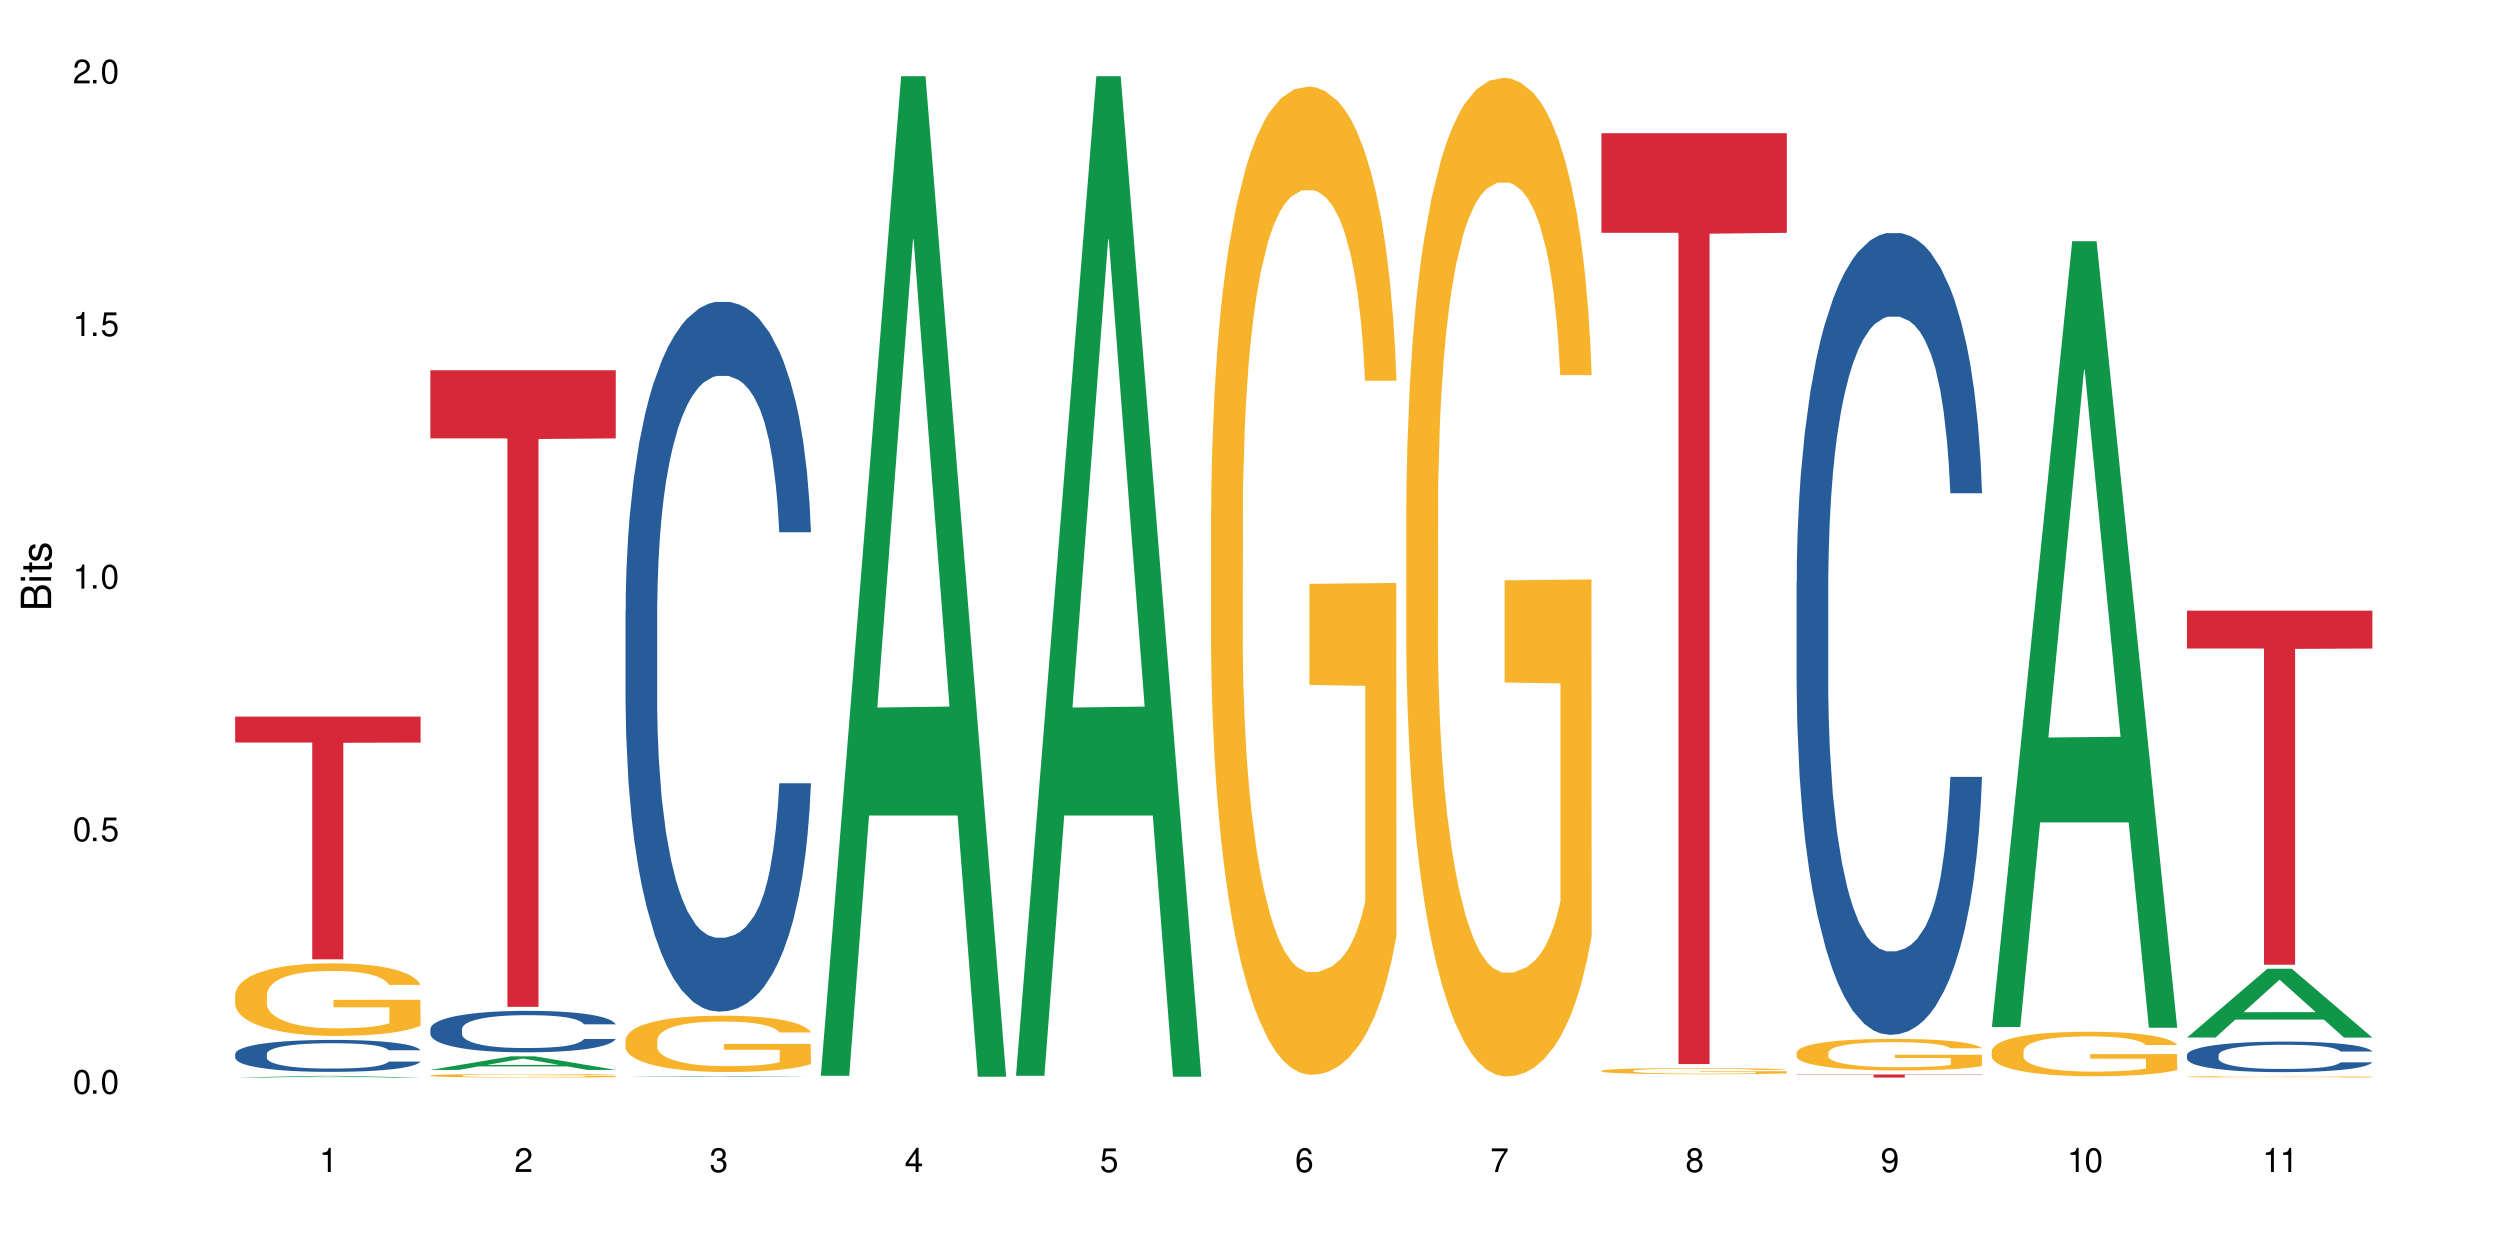 <?xml version="1.0" encoding="UTF-8"?>
<svg xmlns="http://www.w3.org/2000/svg" xmlns:xlink="http://www.w3.org/1999/xlink" width="720" height="360" viewBox="0 0 720 360">
<defs>
<g>
<g id="glyph-0-0">
</g>
<g id="glyph-0-1">
<path d="M 2.641 -6.938 C 2 -6.938 1.422 -6.656 1.078 -6.172 C 0.641 -5.562 0.406 -4.641 0.406 -3.359 C 0.406 -1.016 1.188 0.219 2.641 0.219 C 4.078 0.219 4.859 -1.016 4.859 -3.297 C 4.859 -4.641 4.656 -5.547 4.203 -6.172 C 3.844 -6.656 3.281 -6.938 2.641 -6.938 Z M 2.641 -6.188 C 3.547 -6.188 4 -5.25 4 -3.375 C 4 -1.406 3.562 -0.484 2.625 -0.484 C 1.734 -0.484 1.281 -1.438 1.281 -3.344 C 1.281 -5.25 1.734 -6.188 2.641 -6.188 Z M 2.641 -6.188 "/>
</g>
<g id="glyph-0-2">
<path d="M 1.828 -1 L 0.828 -1 L 0.828 0 L 1.828 0 Z M 1.828 -1 "/>
</g>
<g id="glyph-0-3">
<path d="M 4.562 -6.797 L 1.062 -6.797 L 0.547 -3.094 L 1.328 -3.094 C 1.719 -3.562 2.047 -3.734 2.578 -3.734 C 3.484 -3.734 4.062 -3.109 4.062 -2.094 C 4.062 -1.125 3.484 -0.531 2.578 -0.531 C 1.828 -0.531 1.375 -0.906 1.188 -1.672 L 0.328 -1.672 C 0.453 -1.109 0.547 -0.844 0.75 -0.594 C 1.125 -0.078 1.828 0.219 2.594 0.219 C 3.969 0.219 4.922 -0.781 4.922 -2.219 C 4.922 -3.562 4.031 -4.484 2.719 -4.484 C 2.25 -4.484 1.859 -4.359 1.469 -4.062 L 1.734 -5.969 L 4.562 -5.969 Z M 4.562 -6.797 "/>
</g>
<g id="glyph-0-4">
<path d="M 2.484 -4.938 L 2.484 0 L 3.328 0 L 3.328 -6.938 L 2.766 -6.938 C 2.469 -5.875 2.281 -5.734 0.984 -5.562 L 0.984 -4.938 Z M 2.484 -4.938 "/>
</g>
<g id="glyph-0-5">
<path d="M 4.859 -0.828 L 1.281 -0.828 C 1.359 -1.406 1.672 -1.781 2.5 -2.281 L 3.469 -2.828 C 4.406 -3.344 4.906 -4.062 4.906 -4.906 C 4.906 -5.484 4.672 -6.031 4.266 -6.406 C 3.859 -6.766 3.375 -6.938 2.719 -6.938 C 1.859 -6.938 1.219 -6.625 0.844 -6.031 C 0.609 -5.672 0.5 -5.234 0.484 -4.531 L 1.328 -4.531 C 1.359 -5.016 1.406 -5.281 1.531 -5.516 C 1.75 -5.938 2.188 -6.203 2.703 -6.203 C 3.469 -6.203 4.031 -5.641 4.031 -4.891 C 4.031 -4.344 3.719 -3.859 3.125 -3.516 L 2.234 -3 C 0.812 -2.172 0.406 -1.531 0.328 -0.016 L 4.859 -0.016 Z M 4.859 -0.828 "/>
</g>
<g id="glyph-0-6">
<path d="M 2.125 -3.188 L 2.578 -3.188 C 3.5 -3.188 3.984 -2.766 3.984 -1.922 C 3.984 -1.062 3.469 -0.531 2.594 -0.531 C 1.656 -0.531 1.203 -1 1.156 -2.016 L 0.312 -2.016 C 0.344 -1.453 0.438 -1.094 0.609 -0.781 C 0.953 -0.109 1.625 0.219 2.547 0.219 C 3.953 0.219 4.859 -0.625 4.859 -1.938 C 4.859 -2.828 4.516 -3.297 3.703 -3.594 C 4.344 -3.844 4.656 -4.328 4.656 -5.031 C 4.656 -6.219 3.875 -6.938 2.578 -6.938 C 1.203 -6.938 0.484 -6.172 0.453 -4.703 L 1.297 -4.703 C 1.312 -5.125 1.344 -5.359 1.453 -5.578 C 1.641 -5.969 2.062 -6.203 2.594 -6.203 C 3.344 -6.203 3.797 -5.75 3.797 -5 C 3.797 -4.516 3.609 -4.219 3.25 -4.047 C 3.016 -3.953 2.703 -3.922 2.125 -3.906 Z M 2.125 -3.188 "/>
</g>
<g id="glyph-0-7">
<path d="M 3.141 -1.672 L 3.141 0 L 3.984 0 L 3.984 -1.672 L 4.984 -1.672 L 4.984 -2.438 L 3.984 -2.438 L 3.984 -6.938 L 3.359 -6.938 L 0.266 -2.578 L 0.266 -1.672 Z M 3.141 -2.438 L 1 -2.438 L 3.141 -5.5 Z M 3.141 -2.438 "/>
</g>
<g id="glyph-0-8">
<path d="M 4.781 -5.125 C 4.609 -6.266 3.891 -6.938 2.844 -6.938 C 2.094 -6.938 1.422 -6.578 1.031 -5.953 C 0.594 -5.266 0.406 -4.422 0.406 -3.172 C 0.406 -2 0.578 -1.25 0.984 -0.641 C 1.359 -0.078 1.953 0.219 2.703 0.219 C 3.984 0.219 4.922 -0.75 4.922 -2.094 C 4.922 -3.375 4.062 -4.281 2.844 -4.281 C 2.172 -4.281 1.641 -4.031 1.281 -3.516 C 1.281 -5.234 1.828 -6.188 2.797 -6.188 C 3.391 -6.188 3.797 -5.797 3.938 -5.125 Z M 2.734 -3.531 C 3.547 -3.531 4.062 -2.953 4.062 -2.031 C 4.062 -1.156 3.484 -0.531 2.703 -0.531 C 1.922 -0.531 1.328 -1.188 1.328 -2.078 C 1.328 -2.938 1.906 -3.531 2.734 -3.531 Z M 2.734 -3.531 "/>
</g>
<g id="glyph-0-9">
<path d="M 4.984 -6.797 L 0.438 -6.797 L 0.438 -5.969 L 4.109 -5.969 C 2.5 -3.656 1.828 -2.234 1.328 0 L 2.219 0 C 2.594 -2.172 3.453 -4.047 4.984 -6.094 Z M 4.984 -6.797 "/>
</g>
<g id="glyph-0-10">
<path d="M 3.75 -3.656 C 4.469 -4.094 4.688 -4.438 4.688 -5.078 C 4.688 -6.172 3.844 -6.938 2.641 -6.938 C 1.438 -6.938 0.594 -6.172 0.594 -5.094 C 0.594 -4.438 0.812 -4.094 1.516 -3.656 C 0.734 -3.266 0.359 -2.703 0.359 -1.922 C 0.359 -0.656 1.281 0.219 2.641 0.219 C 3.984 0.219 4.922 -0.656 4.922 -1.922 C 4.922 -2.703 4.531 -3.266 3.75 -3.656 Z M 2.641 -6.188 C 3.359 -6.188 3.812 -5.75 3.812 -5.062 C 3.812 -4.406 3.344 -3.984 2.641 -3.984 C 1.922 -3.984 1.453 -4.406 1.453 -5.078 C 1.453 -5.75 1.922 -6.188 2.641 -6.188 Z M 2.641 -3.266 C 3.484 -3.266 4.062 -2.719 4.062 -1.906 C 4.062 -1.078 3.484 -0.531 2.625 -0.531 C 1.797 -0.531 1.219 -1.094 1.219 -1.906 C 1.219 -2.719 1.781 -3.266 2.641 -3.266 Z M 2.641 -3.266 "/>
</g>
<g id="glyph-0-11">
<path d="M 0.516 -1.578 C 0.672 -0.453 1.406 0.219 2.438 0.219 C 3.188 0.219 3.859 -0.141 4.266 -0.766 C 4.688 -1.453 4.891 -2.297 4.891 -3.547 C 4.891 -4.719 4.703 -5.453 4.312 -6.078 C 3.938 -6.641 3.344 -6.938 2.594 -6.938 C 1.297 -6.938 0.359 -5.969 0.359 -4.625 C 0.359 -3.344 1.234 -2.453 2.453 -2.453 C 3.094 -2.453 3.578 -2.672 4.016 -3.203 C 4 -1.484 3.469 -0.531 2.5 -0.531 C 1.906 -0.531 1.484 -0.906 1.359 -1.578 Z M 2.578 -6.203 C 3.375 -6.203 3.969 -5.531 3.969 -4.641 C 3.969 -3.797 3.391 -3.188 2.547 -3.188 C 1.734 -3.188 1.234 -3.766 1.234 -4.688 C 1.234 -5.562 1.797 -6.203 2.578 -6.203 Z M 2.578 -6.203 "/>
</g>
<g id="glyph-1-0">
</g>
<g id="glyph-1-1">
<path d="M 0 -0.953 L 0 -4.891 C 0 -5.719 -0.234 -6.344 -0.734 -6.797 C -1.188 -7.234 -1.812 -7.469 -2.5 -7.469 C -3.547 -7.469 -4.188 -7 -4.625 -5.875 C -4.984 -6.688 -5.625 -7.094 -6.531 -7.094 C -7.172 -7.094 -7.734 -6.859 -8.141 -6.391 C -8.562 -5.922 -8.75 -5.344 -8.75 -4.5 L -8.75 -0.953 Z M -4.984 -2.062 L -7.766 -2.062 L -7.766 -4.219 C -7.766 -4.844 -7.688 -5.203 -7.453 -5.5 C -7.219 -5.812 -6.859 -5.969 -6.375 -5.969 C -5.891 -5.969 -5.531 -5.812 -5.297 -5.5 C -5.062 -5.203 -4.984 -4.844 -4.984 -4.219 Z M -0.984 -2.062 L -4 -2.062 L -4 -4.781 C -4 -5.766 -3.438 -6.359 -2.484 -6.359 C -1.547 -6.359 -0.984 -5.766 -0.984 -4.781 Z M -0.984 -2.062 "/>
</g>
<g id="glyph-1-2">
<path d="M -6.281 -1.797 L -6.281 -0.797 L 0 -0.797 L 0 -1.797 Z M -8.75 -1.797 L -8.75 -0.797 L -7.484 -0.797 L -7.484 -1.797 Z M -8.75 -1.797 "/>
</g>
<g id="glyph-1-3">
<path d="M -6.281 -3.047 L -6.281 -2.016 L -8.016 -2.016 L -8.016 -1.016 L -6.281 -1.016 L -6.281 -0.172 L -5.469 -0.172 L -5.469 -1.016 L -0.719 -1.016 C -0.078 -1.016 0.281 -1.453 0.281 -2.234 C 0.281 -2.5 0.25 -2.719 0.188 -3.047 L -0.641 -3.047 C -0.609 -2.906 -0.594 -2.766 -0.594 -2.562 C -0.594 -2.141 -0.719 -2.016 -1.156 -2.016 L -5.469 -2.016 L -5.469 -3.047 Z M -6.281 -3.047 "/>
</g>
<g id="glyph-1-4">
<path d="M -4.531 -5.25 C -5.766 -5.25 -6.469 -4.422 -6.469 -2.969 C -6.469 -1.516 -5.719 -0.562 -4.547 -0.562 C -3.562 -0.562 -3.094 -1.062 -2.734 -2.562 L -2.516 -3.484 C -2.344 -4.188 -2.094 -4.469 -1.641 -4.469 C -1.047 -4.469 -0.641 -3.875 -0.641 -3 C -0.641 -2.453 -0.797 -2 -1.062 -1.75 C -1.25 -1.594 -1.422 -1.531 -1.875 -1.469 L -1.875 -0.406 C -0.422 -0.453 0.281 -1.266 0.281 -2.922 C 0.281 -4.5 -0.5 -5.516 -1.719 -5.516 C -2.656 -5.516 -3.172 -4.984 -3.469 -3.734 L -3.703 -2.766 C -3.891 -1.953 -4.156 -1.609 -4.594 -1.609 C -5.188 -1.609 -5.547 -2.125 -5.547 -2.938 C -5.547 -3.75 -5.203 -4.172 -4.531 -4.203 Z M -4.531 -5.25 "/>
</g>
</g>
</defs>
<rect x="-72" y="-36" width="864" height="432" fill="rgb(100%, 100%, 100%)" fill-opacity="1"/>
<path fill-rule="nonzero" fill="rgb(6.275%, 58.824%, 28.235%)" fill-opacity="1" d="M 67.73 310.336 L 67.789 310.336 L 90.895 309.859 L 97.91 309.859 L 121.133 310.34 L 112.973 310.34 L 107.152 310.215 L 81.652 310.215 L 75.945 310.336 L 67.73 310.336 L 84.105 310.16 L 104.816 310.16 L 94.488 309.938 L 94.262 309.938 L 84.047 310.16 L 84.105 310.16 Z M 67.73 310.336 "/>
<path fill-rule="nonzero" fill="rgb(14.51%, 36.078%, 60%)" fill-opacity="1" d="M 67.73 303.504 L 67.797 303.496 L 67.797 303.293 L 67.992 302.973 L 68.449 302.57 L 68.902 302.293 L 70.074 301.797 L 71.703 301.316 L 73.398 300.945 L 74.633 300.727 L 75.742 300.559 L 78.281 300.25 L 79.91 300.09 L 81.668 299.945 L 83.816 299.805 L 85.379 299.719 L 88.895 299.586 L 91.5 299.527 L 93.52 299.5 L 97.883 299.5 L 100.488 299.535 L 102.375 299.578 L 104.461 299.645 L 106.219 299.719 L 109.281 299.906 L 112.016 300.141 L 113.254 300.273 L 115.207 300.535 L 116.703 300.789 L 117.746 301.008 L 118.918 301.316 L 119.961 301.695 L 120.742 302.125 L 121.133 302.484 L 112.016 302.484 L 111.559 302.148 L 111.039 301.891 L 110.062 301.543 L 109.086 301.301 L 107.715 301.055 L 106.48 300.898 L 104.785 300.738 L 103.289 300.637 L 101.727 300.559 L 100.227 300.512 L 97.363 300.461 L 94.039 300.461 L 92.805 300.477 L 90.262 300.543 L 88.895 300.602 L 86.941 300.719 L 85.574 300.828 L 83.945 300.996 L 82.84 301.141 L 81.473 301.359 L 80.496 301.551 L 79.387 301.832 L 78.738 302.039 L 78.152 302.277 L 77.629 302.555 L 77.238 302.848 L 76.977 303.16 L 76.848 303.461 L 76.848 304.766 L 76.977 305.066 L 77.305 305.422 L 78.152 305.934 L 79.387 306.379 L 80.82 306.734 L 82.188 306.984 L 82.969 307.102 L 84.012 307.238 L 85.641 307.406 L 87.984 307.574 L 89.352 307.641 L 91.438 307.707 L 93.586 307.742 L 96.449 307.742 L 98.988 307.707 L 100.684 307.668 L 102.441 307.598 L 104.852 307.457 L 106.348 307.32 L 107.652 307.16 L 108.629 307.004 L 109.281 306.867 L 110.258 306.605 L 111.039 306.32 L 111.625 306.027 L 112.016 305.742 L 121.133 305.742 L 120.742 306.078 L 120.156 306.406 L 119.57 306.648 L 118.656 306.941 L 117.613 307.203 L 116.117 307.5 L 114.879 307.691 L 113.254 307.902 L 111.754 308.062 L 110.125 308.203 L 107.715 308.371 L 106.152 308.457 L 104.461 308.531 L 102.441 308.602 L 99.902 308.66 L 97.168 308.691 L 94.625 308.699 L 91.891 308.684 L 89.871 308.652 L 87.203 308.574 L 83.883 308.422 L 81.473 308.266 L 79.582 308.105 L 77.957 307.938 L 76.133 307.707 L 73.789 307.34 L 72.355 307.051 L 71.379 306.816 L 70.27 306.488 L 69.488 306.195 L 68.578 305.723 L 67.926 305.125 L 67.73 304.664 Z M 67.73 303.504 "/>
<path fill-rule="nonzero" fill="rgb(96.863%, 70.196%, 16.863%)" fill-opacity="1" d="M 67.73 286.395 L 67.797 286.375 L 67.797 285.996 L 68.055 285.137 L 68.707 283.953 L 69.555 282.98 L 70.465 282.215 L 71.051 281.816 L 72.027 281.242 L 72.875 280.82 L 75.023 279.965 L 77.762 279.16 L 79.258 278.816 L 80.949 278.492 L 83.359 278.133 L 84.469 277.996 L 87.855 277.691 L 91.695 277.5 L 95.93 277.445 L 97.883 277.465 L 100.555 277.539 L 104.199 277.75 L 106.285 277.941 L 107.91 278.133 L 109.605 278.379 L 111.688 278.762 L 113.645 279.219 L 115.207 279.676 L 116.77 280.25 L 118.07 280.859 L 119.18 281.527 L 120.156 282.328 L 120.742 282.996 L 121.133 283.664 L 112.078 283.664 L 111.559 282.996 L 110.973 282.484 L 109.996 281.852 L 109.02 281.395 L 108.043 281.031 L 106.219 280.535 L 104.656 280.23 L 102.703 279.965 L 100.812 279.793 L 98.664 279.676 L 97.363 279.641 L 93.91 279.641 L 90.785 279.773 L 88.961 279.926 L 87.66 280.078 L 85.836 280.363 L 84.727 280.594 L 84.078 280.746 L 82.125 281.336 L 80.82 281.871 L 80.105 282.234 L 79.191 282.809 L 78.543 283.324 L 77.824 284.086 L 77.434 284.66 L 76.914 285.957 L 76.848 289.391 L 77.043 290.117 L 77.434 290.898 L 77.957 291.586 L 78.738 292.312 L 79.52 292.863 L 80.887 293.609 L 82.059 294.105 L 82.969 294.43 L 84.727 294.945 L 85.445 295.117 L 87.137 295.461 L 88.895 295.727 L 91.047 295.957 L 92.672 296.07 L 95.277 296.168 L 98.598 296.168 L 102.508 296.051 L 104.98 295.898 L 106.676 295.746 L 107.781 295.613 L 109.148 295.402 L 110.125 295.211 L 111.039 295.004 L 112.145 294.68 L 112.145 290.117 L 96.059 290.098 L 96.059 287.961 L 121.066 287.941 L 121.133 295.402 L 119.766 295.918 L 118.07 296.414 L 116.441 296.797 L 114.75 297.121 L 112.34 297.484 L 110.387 297.711 L 107.391 297.98 L 104.656 298.152 L 101.789 298.266 L 99.25 298.324 L 96.254 298.344 L 93.586 298.305 L 90.719 298.191 L 88.441 298.035 L 86.355 297.848 L 84.273 297.598 L 81.668 297.199 L 79.973 296.871 L 78.215 296.473 L 76.457 295.996 L 74.895 295.48 L 73.852 295.078 L 72.812 294.621 L 71.703 294.047 L 70.66 293.398 L 69.879 292.809 L 69.164 292.141 L 68.645 291.512 L 68.121 290.652 L 67.859 289.965 L 67.73 289.371 Z M 67.73 286.395 "/>
<path fill-rule="nonzero" fill="rgb(83.922%, 15.686%, 22.353%)" fill-opacity="1" d="M 67.73 206.379 L 121.133 206.379 L 121.133 213.859 L 98.875 213.926 L 98.875 276.285 L 89.922 276.285 L 89.922 213.992 L 89.793 213.859 L 67.73 213.859 Z M 67.73 206.379 "/>
<path fill-rule="nonzero" fill="rgb(6.275%, 58.824%, 28.235%)" fill-opacity="1" d="M 123.941 308.133 L 124 308.129 L 147.105 304.23 L 154.125 304.23 L 177.344 308.137 L 169.184 308.137 L 163.367 307.117 L 137.863 307.117 L 132.156 308.133 L 123.941 308.133 L 140.316 306.695 L 161.027 306.691 L 150.699 304.871 L 150.586 304.867 L 150.473 304.879 L 140.258 306.691 L 140.316 306.695 Z M 123.941 308.133 "/>
<path fill-rule="nonzero" fill="rgb(14.51%, 36.078%, 60%)" fill-opacity="1" d="M 123.941 296.328 L 124.008 296.316 L 124.008 296.055 L 124.203 295.641 L 124.66 295.117 L 125.113 294.758 L 126.285 294.113 L 127.914 293.492 L 129.609 293.012 L 130.844 292.727 L 131.953 292.508 L 134.492 292.105 L 136.121 291.898 L 137.879 291.711 L 140.027 291.527 L 141.59 291.418 L 145.109 291.242 L 147.711 291.168 L 149.73 291.133 L 154.094 291.133 L 156.699 291.18 L 158.59 291.23 L 160.672 291.32 L 162.43 291.418 L 165.492 291.656 L 168.227 291.965 L 169.465 292.137 L 171.418 292.477 L 172.914 292.805 L 173.957 293.086 L 175.129 293.492 L 176.172 293.984 L 176.953 294.539 L 177.344 295.008 L 168.227 295.008 L 167.77 294.57 L 167.25 294.234 L 166.273 293.785 L 165.297 293.469 L 163.93 293.152 L 162.691 292.945 L 160.996 292.738 L 159.5 292.609 L 157.938 292.508 L 156.438 292.445 L 153.574 292.379 L 150.254 292.379 L 149.016 292.398 L 146.477 292.488 L 145.109 292.562 L 143.152 292.715 L 141.785 292.859 L 140.156 293.078 L 139.051 293.262 L 137.684 293.547 L 136.707 293.797 L 135.598 294.156 L 134.949 294.43 L 134.363 294.734 L 133.84 295.098 L 133.449 295.477 L 133.191 295.883 L 133.059 296.273 L 133.059 297.965 L 133.191 298.359 L 133.516 298.816 L 134.363 299.484 L 135.598 300.062 L 137.031 300.52 L 138.398 300.848 L 139.18 301 L 140.223 301.176 L 141.852 301.395 L 144.195 301.613 L 145.562 301.699 L 147.648 301.785 L 149.797 301.828 L 152.66 301.828 L 155.203 301.785 L 156.895 301.73 L 158.652 301.645 L 161.062 301.457 L 162.559 301.285 L 163.863 301.078 L 164.84 300.871 L 165.492 300.695 L 166.469 300.355 L 167.25 299.984 L 167.836 299.602 L 168.227 299.23 L 177.344 299.23 L 176.953 299.668 L 176.367 300.094 L 175.781 300.41 L 174.867 300.793 L 173.828 301.133 L 172.328 301.512 L 171.09 301.766 L 169.465 302.039 L 167.965 302.246 L 166.336 302.43 L 163.93 302.648 L 162.363 302.758 L 160.672 302.855 L 158.652 302.941 L 156.113 303.02 L 153.379 303.062 L 150.84 303.074 L 148.102 303.051 L 146.086 303.008 L 143.414 302.91 L 140.094 302.715 L 137.684 302.508 L 135.793 302.301 L 134.168 302.082 L 132.344 301.785 L 130 301.305 L 128.566 300.934 L 127.59 300.629 L 126.48 300.203 L 125.699 299.82 L 124.789 299.211 L 124.137 298.438 L 123.941 297.836 Z M 123.941 296.328 "/>
<path fill-rule="nonzero" fill="rgb(96.863%, 70.196%, 16.863%)" fill-opacity="1" d="M 123.941 309.742 L 124.008 309.738 L 124.008 309.723 L 124.27 309.68 L 124.918 309.617 L 125.766 309.57 L 126.676 309.531 L 127.266 309.512 L 128.242 309.484 L 129.086 309.461 L 131.234 309.418 L 133.973 309.379 L 135.469 309.363 L 137.164 309.348 L 139.57 309.328 L 140.68 309.32 L 144.066 309.305 L 147.906 309.297 L 152.141 309.293 L 154.094 309.293 L 156.766 309.297 L 160.41 309.309 L 162.496 309.32 L 164.125 309.328 L 165.816 309.34 L 167.902 309.359 L 169.855 309.383 L 171.418 309.406 L 172.98 309.434 L 174.281 309.465 L 175.391 309.496 L 176.367 309.539 L 176.953 309.57 L 177.344 309.605 L 168.293 309.605 L 167.77 309.57 L 167.184 309.547 L 166.207 309.516 L 165.23 309.492 L 164.254 309.473 L 162.43 309.449 L 160.867 309.434 L 158.914 309.418 L 157.023 309.41 L 154.875 309.406 L 153.574 309.402 L 150.121 309.402 L 146.996 309.41 L 145.172 309.418 L 143.871 309.426 L 142.047 309.441 L 140.941 309.453 L 140.289 309.457 L 138.336 309.488 L 137.031 309.516 L 136.316 309.535 L 135.402 309.562 L 134.754 309.586 L 134.035 309.625 L 133.645 309.656 L 133.125 309.719 L 133.059 309.891 L 133.254 309.926 L 133.645 309.965 L 134.168 310 L 134.949 310.035 L 135.73 310.062 L 137.098 310.102 L 138.27 310.125 L 139.18 310.145 L 140.941 310.168 L 141.656 310.176 L 143.348 310.195 L 145.109 310.207 L 147.258 310.219 L 148.883 310.227 L 151.488 310.23 L 154.812 310.23 L 158.719 310.223 L 161.191 310.215 L 162.887 310.207 L 163.992 310.203 L 165.359 310.191 L 166.336 310.184 L 167.25 310.172 L 168.355 310.156 L 168.355 309.926 L 152.27 309.926 L 152.27 309.82 L 177.277 309.82 L 177.344 310.191 L 175.977 310.219 L 174.281 310.242 L 172.656 310.262 L 170.961 310.277 L 168.551 310.297 L 166.598 310.309 L 163.602 310.32 L 160.867 310.328 L 158 310.336 L 155.461 310.336 L 152.465 310.34 L 149.797 310.336 L 146.93 310.332 L 144.652 310.324 L 142.566 310.312 L 140.484 310.301 L 137.879 310.281 L 136.188 310.266 L 134.426 310.246 L 132.668 310.223 L 131.105 310.195 L 130.062 310.176 L 129.023 310.152 L 127.914 310.125 L 126.871 310.09 L 126.09 310.062 L 125.375 310.027 L 124.855 309.996 L 124.332 309.953 L 124.074 309.918 L 123.941 309.891 Z M 123.941 309.742 "/>
<path fill-rule="nonzero" fill="rgb(83.922%, 15.686%, 22.353%)" fill-opacity="1" d="M 123.941 106.637 L 177.344 106.637 L 177.344 126.262 L 155.086 126.434 L 155.086 289.977 L 146.133 289.977 L 146.133 126.605 L 146.004 126.262 L 123.941 126.262 Z M 123.941 106.637 "/>
<path fill-rule="nonzero" fill="rgb(6.275%, 58.824%, 28.235%)" fill-opacity="1" d="M 180.152 310.164 L 180.211 310.164 L 203.316 309.902 L 210.336 309.902 L 233.555 310.164 L 225.395 310.164 L 219.578 310.098 L 194.074 310.098 L 188.371 310.164 L 180.152 310.164 L 196.527 310.07 L 217.238 310.07 L 206.91 309.945 L 206.684 309.945 L 196.473 310.07 L 196.527 310.07 Z M 180.152 310.164 "/>
<path fill-rule="nonzero" fill="rgb(14.51%, 36.078%, 60%)" fill-opacity="1" d="M 180.152 175.895 L 180.219 175.707 L 180.219 171.223 L 180.414 164.125 L 180.871 155.156 L 181.324 148.992 L 182.5 137.969 L 184.125 127.32 L 185.82 119.098 L 187.059 114.242 L 188.164 110.504 L 190.703 103.59 L 192.332 100.043 L 194.09 96.867 L 196.238 93.688 L 197.801 91.82 L 201.32 88.832 L 203.922 87.523 L 205.941 86.965 L 210.305 86.965 L 212.91 87.711 L 214.801 88.645 L 216.883 90.141 L 218.641 91.82 L 221.703 95.93 L 224.438 101.164 L 225.676 104.152 L 227.629 109.945 L 229.125 115.547 L 230.168 120.406 L 231.34 127.32 L 232.383 135.727 L 233.164 145.254 L 233.555 153.289 L 224.438 153.289 L 223.98 145.816 L 223.461 140.023 L 222.484 132.363 L 221.508 126.945 L 220.141 121.527 L 218.902 117.977 L 217.207 114.426 L 215.711 112.184 L 214.148 110.504 L 212.648 109.383 L 209.785 108.262 L 206.465 108.262 L 205.227 108.637 L 202.688 110.129 L 201.32 111.438 L 199.363 114.055 L 197.996 116.484 L 196.371 120.219 L 195.262 123.395 L 193.895 128.254 L 192.918 132.551 L 191.812 138.715 L 191.16 143.387 L 190.574 148.617 L 190.051 154.781 L 189.66 161.32 L 189.402 168.234 L 189.27 174.961 L 189.27 203.918 L 189.402 210.645 L 189.727 218.492 L 190.574 229.887 L 191.812 239.789 L 193.242 247.637 L 194.609 253.242 L 195.395 255.855 L 196.434 258.848 L 198.062 262.582 L 200.406 266.32 L 201.773 267.812 L 203.859 269.309 L 206.008 270.055 L 208.875 270.055 L 211.414 269.309 L 213.105 268.375 L 214.863 266.879 L 217.273 263.703 L 218.773 260.715 L 220.074 257.164 L 221.051 253.613 L 221.703 250.625 L 222.68 244.836 L 223.461 238.48 L 224.047 231.941 L 224.438 225.59 L 233.555 225.59 L 233.164 233.062 L 232.578 240.352 L 231.992 245.77 L 231.082 252.309 L 230.039 258.098 L 228.539 264.637 L 227.305 268.934 L 225.676 273.605 L 224.176 277.156 L 222.551 280.332 L 220.141 284.066 L 218.578 285.938 L 216.883 287.617 L 214.863 289.113 L 212.324 290.422 L 209.59 291.168 L 207.051 291.355 L 204.316 290.98 L 202.297 290.234 L 199.625 288.551 L 196.305 285.188 L 193.895 281.641 L 192.008 278.09 L 190.379 274.352 L 188.555 269.309 L 186.211 261.09 L 184.777 254.734 L 183.801 249.504 L 182.695 242.219 L 181.914 235.68 L 181 225.219 L 180.348 211.953 L 180.152 201.676 Z M 180.152 175.895 "/>
<path fill-rule="nonzero" fill="rgb(96.863%, 70.196%, 16.863%)" fill-opacity="1" d="M 180.152 299.465 L 180.219 299.449 L 180.219 299.152 L 180.48 298.488 L 181.129 297.566 L 181.977 296.812 L 182.891 296.219 L 183.477 295.906 L 184.453 295.461 L 185.297 295.137 L 187.449 294.469 L 190.184 293.848 L 191.68 293.578 L 193.375 293.328 L 195.785 293.047 L 196.891 292.941 L 200.277 292.707 L 204.121 292.559 L 208.352 292.512 L 210.305 292.527 L 212.977 292.586 L 216.621 292.75 L 218.707 292.898 L 220.336 293.047 L 222.027 293.238 L 224.113 293.535 L 226.066 293.891 L 227.629 294.246 L 229.191 294.691 L 230.492 295.168 L 231.602 295.684 L 232.578 296.309 L 233.164 296.828 L 233.555 297.344 L 224.504 297.344 L 223.98 296.828 L 223.395 296.426 L 222.418 295.938 L 221.441 295.582 L 220.465 295.301 L 218.641 294.914 L 217.078 294.676 L 215.125 294.469 L 213.238 294.336 L 211.086 294.246 L 209.785 294.219 L 206.332 294.219 L 203.207 294.32 L 201.383 294.441 L 200.082 294.559 L 198.258 294.781 L 197.152 294.957 L 196.5 295.078 L 194.547 295.535 L 193.242 295.953 L 192.527 296.234 L 191.617 296.68 L 190.965 297.078 L 190.246 297.672 L 189.855 298.117 L 189.336 299.125 L 189.27 301.793 L 189.465 302.355 L 189.855 302.965 L 190.379 303.496 L 191.16 304.062 L 191.941 304.492 L 193.309 305.07 L 194.48 305.453 L 195.395 305.707 L 197.152 306.105 L 197.867 306.238 L 199.562 306.508 L 201.32 306.715 L 203.469 306.891 L 205.098 306.98 L 207.699 307.055 L 211.023 307.055 L 214.93 306.965 L 217.402 306.848 L 219.098 306.73 L 220.203 306.625 L 221.57 306.461 L 222.551 306.312 L 223.461 306.152 L 224.566 305.898 L 224.566 302.355 L 208.484 302.34 L 208.484 300.68 L 233.488 300.668 L 233.555 306.461 L 232.188 306.863 L 230.492 307.25 L 228.867 307.543 L 227.172 307.797 L 224.762 308.078 L 222.809 308.258 L 219.812 308.465 L 217.078 308.598 L 214.215 308.688 L 211.672 308.73 L 208.68 308.746 L 206.008 308.715 L 203.141 308.625 L 200.863 308.508 L 198.777 308.359 L 196.695 308.168 L 194.09 307.855 L 192.398 307.605 L 190.641 307.293 L 188.879 306.922 L 187.316 306.523 L 186.277 306.211 L 185.234 305.855 L 184.125 305.41 L 183.086 304.906 L 182.305 304.445 L 181.586 303.926 L 181.066 303.438 L 180.543 302.77 L 180.285 302.238 L 180.152 301.777 Z M 180.152 299.465 "/>
<path fill-rule="nonzero" fill="rgb(6.275%, 58.824%, 28.235%)" fill-opacity="1" d="M 236.367 309.824 L 236.422 309.555 L 259.527 21.945 L 266.547 21.945 L 289.766 310.098 L 281.609 310.098 L 275.789 234.879 L 250.285 234.879 L 244.582 309.824 L 236.367 309.824 L 252.738 203.766 L 273.449 203.492 L 263.121 69.023 L 263.008 68.754 L 262.895 69.566 L 252.684 203.492 L 252.738 203.766 Z M 236.367 309.824 "/>
<path fill-rule="nonzero" fill="rgb(6.275%, 58.824%, 28.235%)" fill-opacity="1" d="M 292.578 309.824 L 292.633 309.555 L 315.738 21.945 L 322.758 21.945 L 345.977 310.098 L 337.82 310.098 L 332 234.879 L 306.496 234.879 L 300.793 309.824 L 292.578 309.824 L 308.949 203.766 L 329.66 203.492 L 319.336 69.023 L 319.219 68.754 L 319.105 69.566 L 308.895 203.492 L 308.949 203.766 Z M 292.578 309.824 "/>
<path fill-rule="nonzero" fill="rgb(96.863%, 70.196%, 16.863%)" fill-opacity="1" d="M 348.789 146.832 L 348.852 146.57 L 348.852 141.371 L 349.113 129.672 L 349.766 113.555 L 350.613 100.301 L 351.523 89.902 L 352.109 84.441 L 353.086 76.645 L 353.934 70.926 L 356.082 59.227 L 358.816 48.309 L 360.316 43.629 L 362.008 39.211 L 364.418 34.27 L 365.523 32.453 L 368.91 28.293 L 372.754 25.691 L 376.988 24.914 L 378.941 25.172 L 381.609 26.211 L 385.258 29.07 L 387.34 31.672 L 388.969 34.27 L 390.664 37.652 L 392.746 42.848 L 394.699 49.09 L 396.262 55.328 L 397.824 63.125 L 399.129 71.445 L 400.234 80.543 L 401.211 91.461 L 401.797 100.559 L 402.188 109.656 L 393.137 109.656 L 392.617 100.559 L 392.031 93.539 L 391.055 84.961 L 390.078 78.723 L 389.098 73.785 L 387.277 67.023 L 385.715 62.867 L 383.758 59.227 L 381.871 56.887 L 379.723 55.328 L 378.418 54.809 L 374.969 54.809 L 371.844 56.629 L 370.02 58.707 L 368.715 60.785 L 366.891 64.684 L 365.785 67.805 L 365.133 69.883 L 363.18 77.941 L 361.879 85.223 L 361.16 90.16 L 360.25 97.961 L 359.598 104.977 L 358.883 115.375 L 358.492 123.176 L 357.969 140.852 L 357.906 187.645 L 358.102 197.52 L 358.492 208.18 L 359.012 217.539 L 359.793 227.414 L 360.574 234.953 L 361.941 245.094 L 363.117 251.852 L 364.027 256.27 L 365.785 263.289 L 366.5 265.629 L 368.195 270.309 L 369.953 273.945 L 372.102 277.066 L 373.73 278.625 L 376.336 279.926 L 379.656 279.926 L 383.562 278.367 L 386.039 276.285 L 387.73 274.207 L 388.84 272.387 L 390.207 269.527 L 391.184 266.93 L 392.094 264.07 L 393.203 259.648 L 393.203 197.52 L 377.117 197.262 L 377.117 168.145 L 402.125 167.887 L 402.188 269.527 L 400.82 276.547 L 399.129 283.305 L 397.5 288.504 L 395.809 292.922 L 393.398 297.863 L 391.445 300.98 L 388.449 304.621 L 385.715 306.961 L 382.848 308.52 L 380.309 309.301 L 377.312 309.559 L 374.641 309.039 L 371.777 307.48 L 369.496 305.402 L 367.414 302.801 L 365.328 299.422 L 362.727 293.965 L 361.031 289.543 L 359.273 284.086 L 357.516 277.586 L 355.953 270.566 L 354.91 265.109 L 353.867 258.871 L 352.762 251.07 L 351.719 242.234 L 350.938 234.176 L 350.223 225.074 L 349.699 216.496 L 349.18 204.801 L 348.918 195.441 L 348.789 187.383 Z M 348.789 146.832 "/>
<path fill-rule="nonzero" fill="rgb(96.863%, 70.196%, 16.863%)" fill-opacity="1" d="M 405 145.598 L 405.066 145.336 L 405.066 140.082 L 405.324 128.262 L 405.977 111.973 L 406.824 98.578 L 407.734 88.07 L 408.32 82.555 L 409.297 74.672 L 410.145 68.895 L 412.293 57.074 L 415.027 46.043 L 416.527 41.312 L 418.219 36.848 L 420.629 31.855 L 421.738 30.02 L 425.121 25.816 L 428.965 23.188 L 433.199 22.398 L 435.152 22.664 L 437.82 23.715 L 441.469 26.602 L 443.551 29.23 L 445.18 31.855 L 446.875 35.27 L 448.957 40.523 L 450.91 46.828 L 452.473 53.133 L 454.039 61.016 L 455.34 69.418 L 456.445 78.613 L 457.426 89.645 L 458.012 98.84 L 458.402 108.035 L 449.348 108.035 L 448.828 98.84 L 448.242 91.746 L 447.266 83.078 L 446.289 76.773 L 445.312 71.785 L 443.488 64.953 L 441.926 60.75 L 439.973 57.074 L 438.082 54.711 L 435.934 53.133 L 434.629 52.609 L 431.18 52.609 L 428.055 54.445 L 426.23 56.547 L 424.926 58.648 L 423.105 62.59 L 421.996 65.742 L 421.348 67.844 L 419.391 75.988 L 418.09 83.344 L 417.375 88.332 L 416.461 96.215 L 415.809 103.305 L 415.094 113.812 L 414.703 121.695 L 414.184 139.555 L 414.117 186.84 L 414.312 196.82 L 414.703 207.59 L 415.223 217.047 L 416.004 227.027 L 416.785 234.645 L 418.156 244.891 L 419.328 251.719 L 420.238 256.188 L 421.996 263.277 L 422.715 265.645 L 424.406 270.371 L 426.164 274.047 L 428.312 277.199 L 429.941 278.777 L 432.547 280.09 L 435.867 280.09 L 439.777 278.516 L 442.25 276.414 L 443.945 274.312 L 445.051 272.473 L 446.418 269.582 L 447.395 266.957 L 448.309 264.066 L 449.414 259.602 L 449.414 196.82 L 433.328 196.559 L 433.328 167.137 L 458.336 166.875 L 458.402 269.582 L 457.031 276.676 L 455.34 283.504 L 453.711 288.758 L 452.02 293.223 L 449.609 298.215 L 447.656 301.367 L 444.66 305.043 L 441.926 307.41 L 439.059 308.984 L 436.52 309.773 L 433.523 310.035 L 430.855 309.512 L 427.988 307.934 L 425.707 305.832 L 423.625 303.207 L 421.543 299.793 L 418.938 294.273 L 417.242 289.809 L 415.484 284.293 L 413.727 277.727 L 412.164 270.633 L 411.121 265.117 L 410.078 258.812 L 408.973 250.934 L 407.93 242 L 407.148 233.859 L 406.434 224.664 L 405.91 215.996 L 405.391 204.176 L 405.129 194.719 L 405 186.574 Z M 405 145.598 "/>
<path fill-rule="nonzero" fill="rgb(96.863%, 70.196%, 16.863%)" fill-opacity="1" d="M 461.211 308.367 L 461.277 308.363 L 461.277 308.332 L 461.535 308.258 L 462.188 308.156 L 463.035 308.074 L 463.945 308.012 L 464.531 307.977 L 465.508 307.93 L 466.355 307.891 L 468.504 307.82 L 471.242 307.75 L 472.738 307.723 L 474.43 307.695 L 476.84 307.664 L 477.949 307.652 L 481.336 307.625 L 485.176 307.609 L 489.41 307.605 L 491.363 307.605 L 494.035 307.613 L 497.68 307.633 L 499.766 307.648 L 501.391 307.664 L 503.086 307.684 L 505.168 307.719 L 507.125 307.758 L 508.688 307.797 L 510.25 307.844 L 511.551 307.895 L 512.66 307.953 L 513.637 308.02 L 514.223 308.078 L 514.613 308.133 L 505.559 308.133 L 505.039 308.078 L 504.453 308.035 L 503.477 307.98 L 502.5 307.941 L 501.523 307.91 L 499.699 307.867 L 498.137 307.844 L 496.184 307.82 L 494.293 307.805 L 492.145 307.797 L 490.844 307.793 L 487.391 307.793 L 484.266 307.805 L 482.441 307.816 L 481.141 307.828 L 479.316 307.852 L 478.207 307.871 L 477.559 307.887 L 475.602 307.938 L 474.301 307.98 L 473.586 308.012 L 472.672 308.062 L 472.023 308.105 L 471.305 308.168 L 470.914 308.219 L 470.395 308.328 L 470.328 308.621 L 470.523 308.68 L 470.914 308.746 L 471.438 308.805 L 472.219 308.867 L 473 308.914 L 474.367 308.977 L 475.539 309.02 L 476.449 309.047 L 478.207 309.09 L 478.926 309.105 L 480.617 309.137 L 482.375 309.156 L 484.523 309.176 L 486.152 309.188 L 488.758 309.195 L 492.078 309.195 L 495.988 309.184 L 498.461 309.172 L 500.156 309.16 L 501.262 309.148 L 502.629 309.129 L 503.605 309.113 L 504.52 309.098 L 505.625 309.07 L 505.625 308.68 L 489.539 308.68 L 489.539 308.5 L 514.547 308.496 L 514.613 309.129 L 513.246 309.172 L 511.551 309.215 L 509.922 309.25 L 508.23 309.277 L 505.82 309.305 L 503.867 309.324 L 500.871 309.348 L 498.137 309.363 L 495.27 309.371 L 492.73 309.379 L 489.734 309.379 L 487.066 309.375 L 484.199 309.367 L 481.922 309.355 L 479.836 309.336 L 477.754 309.316 L 475.148 309.281 L 473.453 309.254 L 471.695 309.223 L 469.938 309.18 L 468.375 309.137 L 467.332 309.102 L 466.289 309.062 L 465.184 309.016 L 464.141 308.961 L 463.359 308.91 L 462.645 308.852 L 462.121 308.801 L 461.602 308.727 L 461.34 308.668 L 461.211 308.617 Z M 461.211 308.367 "/>
<path fill-rule="nonzero" fill="rgb(83.922%, 15.686%, 22.353%)" fill-opacity="1" d="M 461.211 38.352 L 514.613 38.352 L 514.613 67.051 L 492.355 67.301 L 492.355 306.449 L 483.402 306.449 L 483.402 67.555 L 483.273 67.051 L 461.211 67.051 Z M 461.211 38.352 "/>
<path fill-rule="nonzero" fill="rgb(14.51%, 36.078%, 60%)" fill-opacity="1" d="M 517.422 167.605 L 517.488 167.395 L 517.488 162.328 L 517.684 154.305 L 518.141 144.176 L 518.594 137.211 L 519.766 124.758 L 521.395 112.727 L 523.09 103.441 L 524.324 97.953 L 525.434 93.73 L 527.973 85.922 L 529.602 81.91 L 531.359 78.324 L 533.508 74.734 L 535.07 72.625 L 538.586 69.246 L 541.191 67.77 L 543.211 67.137 L 547.574 67.137 L 550.18 67.98 L 552.066 69.035 L 554.152 70.723 L 555.91 72.625 L 558.973 77.266 L 561.707 83.176 L 562.945 86.555 L 564.898 93.098 L 566.395 99.43 L 567.438 104.918 L 568.609 112.727 L 569.652 122.223 L 570.434 132.988 L 570.824 142.066 L 561.707 142.066 L 561.25 133.621 L 560.73 127.078 L 559.754 118.426 L 558.777 112.305 L 557.41 106.184 L 556.172 102.172 L 554.477 98.164 L 552.98 95.629 L 551.418 93.73 L 549.918 92.465 L 547.055 91.199 L 543.734 91.199 L 542.496 91.621 L 539.957 93.309 L 538.586 94.785 L 536.633 97.742 L 535.266 100.484 L 533.637 104.707 L 532.531 108.293 L 531.164 113.781 L 530.188 118.637 L 529.078 125.602 L 528.43 130.879 L 527.844 136.789 L 527.32 143.754 L 526.93 151.141 L 526.672 158.949 L 526.539 166.547 L 526.539 199.262 L 526.672 206.863 L 526.996 215.727 L 527.844 228.602 L 529.078 239.789 L 530.512 248.652 L 531.879 254.984 L 532.66 257.941 L 533.703 261.316 L 535.332 265.539 L 537.676 269.758 L 539.043 271.449 L 541.129 273.137 L 543.277 273.98 L 546.141 273.98 L 548.684 273.137 L 550.375 272.082 L 552.133 270.395 L 554.543 266.805 L 556.039 263.426 L 557.344 259.418 L 558.32 255.406 L 558.973 252.031 L 559.949 245.488 L 560.73 238.312 L 561.316 230.922 L 561.707 223.746 L 570.824 223.746 L 570.434 232.191 L 569.848 240.422 L 569.262 246.543 L 568.348 253.93 L 567.309 260.473 L 565.809 267.859 L 564.57 272.715 L 562.945 277.992 L 561.445 282 L 559.816 285.59 L 557.41 289.812 L 555.844 291.922 L 554.152 293.82 L 552.133 295.508 L 549.594 296.988 L 546.859 297.832 L 544.32 298.043 L 541.582 297.621 L 539.566 296.777 L 536.895 294.875 L 533.574 291.078 L 531.164 287.066 L 529.273 283.059 L 527.648 278.836 L 525.824 273.137 L 523.48 263.852 L 522.047 256.672 L 521.07 250.762 L 519.961 242.531 L 519.18 235.145 L 518.27 223.324 L 517.617 208.34 L 517.422 196.73 Z M 517.422 167.605 "/>
<path fill-rule="nonzero" fill="rgb(96.863%, 70.196%, 16.863%)" fill-opacity="1" d="M 517.422 303.098 L 517.488 303.09 L 517.488 302.922 L 517.75 302.547 L 518.398 302.035 L 519.246 301.609 L 520.156 301.277 L 520.742 301.102 L 521.723 300.855 L 522.566 300.672 L 524.715 300.297 L 527.453 299.949 L 528.949 299.797 L 530.645 299.656 L 533.051 299.5 L 534.16 299.441 L 537.547 299.309 L 541.387 299.227 L 545.621 299.199 L 547.574 299.207 L 550.246 299.242 L 553.891 299.332 L 555.977 299.418 L 557.605 299.5 L 559.297 299.609 L 561.379 299.773 L 563.336 299.973 L 564.898 300.172 L 566.461 300.422 L 567.762 300.688 L 568.871 300.977 L 569.848 301.328 L 570.434 301.617 L 570.824 301.91 L 561.773 301.91 L 561.25 301.617 L 560.664 301.395 L 559.688 301.121 L 558.711 300.922 L 557.734 300.762 L 555.91 300.547 L 554.348 300.414 L 552.395 300.297 L 550.504 300.223 L 548.355 300.172 L 547.055 300.156 L 543.602 300.156 L 540.477 300.215 L 538.652 300.281 L 537.352 300.348 L 535.527 300.473 L 534.418 300.57 L 533.77 300.637 L 531.816 300.895 L 530.512 301.129 L 529.797 301.285 L 528.883 301.535 L 528.234 301.758 L 527.516 302.09 L 527.125 302.34 L 526.605 302.906 L 526.539 304.402 L 526.734 304.715 L 527.125 305.059 L 527.648 305.355 L 528.43 305.672 L 529.211 305.914 L 530.578 306.238 L 531.75 306.453 L 532.66 306.594 L 534.418 306.816 L 535.137 306.895 L 536.828 307.043 L 538.586 307.16 L 540.738 307.258 L 542.363 307.309 L 544.969 307.352 L 548.293 307.352 L 552.199 307.301 L 554.672 307.234 L 556.367 307.168 L 557.473 307.109 L 558.84 307.02 L 559.816 306.934 L 560.73 306.844 L 561.836 306.703 L 561.836 304.715 L 545.75 304.707 L 545.75 303.777 L 570.758 303.77 L 570.824 307.02 L 569.457 307.242 L 567.762 307.457 L 566.137 307.625 L 564.441 307.766 L 562.031 307.922 L 560.078 308.023 L 557.082 308.141 L 554.348 308.215 L 551.48 308.266 L 548.941 308.289 L 545.945 308.297 L 543.277 308.281 L 540.41 308.23 L 538.133 308.164 L 536.047 308.082 L 533.965 307.973 L 531.359 307.797 L 529.664 307.656 L 527.906 307.484 L 526.148 307.273 L 524.586 307.051 L 523.543 306.875 L 522.504 306.676 L 521.395 306.43 L 520.352 306.145 L 519.57 305.887 L 518.855 305.598 L 518.336 305.324 L 517.812 304.949 L 517.555 304.648 L 517.422 304.391 Z M 517.422 303.098 "/>
<path fill-rule="nonzero" fill="rgb(83.922%, 15.686%, 22.353%)" fill-opacity="1" d="M 517.422 309.457 L 570.824 309.457 L 570.824 309.551 L 548.566 309.551 L 548.566 310.34 L 539.613 310.34 L 539.613 309.551 L 517.422 309.551 Z M 517.422 309.457 "/>
<path fill-rule="nonzero" fill="rgb(6.275%, 58.824%, 28.235%)" fill-opacity="1" d="M 573.633 295.773 L 573.691 295.562 L 596.797 69.473 L 603.816 69.473 L 627.035 295.988 L 618.875 295.988 L 613.059 236.859 L 587.555 236.859 L 581.852 295.773 L 573.633 295.773 L 590.008 212.398 L 610.719 212.188 L 600.391 106.48 L 600.277 106.266 L 600.164 106.906 L 589.953 212.188 L 590.008 212.398 Z M 573.633 295.773 "/>
<path fill-rule="nonzero" fill="rgb(96.863%, 70.196%, 16.863%)" fill-opacity="1" d="M 573.633 302.633 L 573.699 302.621 L 573.699 302.387 L 573.961 301.859 L 574.609 301.133 L 575.457 300.539 L 576.371 300.07 L 576.957 299.824 L 577.934 299.473 L 578.777 299.215 L 580.93 298.688 L 583.664 298.199 L 585.16 297.988 L 586.855 297.789 L 589.266 297.566 L 590.371 297.484 L 593.758 297.297 L 597.598 297.18 L 601.832 297.145 L 603.785 297.156 L 606.457 297.203 L 610.102 297.332 L 612.188 297.449 L 613.816 297.566 L 615.508 297.719 L 617.594 297.953 L 619.547 298.234 L 621.109 298.512 L 622.672 298.863 L 623.973 299.238 L 625.082 299.648 L 626.059 300.141 L 626.645 300.551 L 627.035 300.957 L 617.984 300.957 L 617.461 300.551 L 616.875 300.234 L 615.898 299.848 L 614.922 299.566 L 613.945 299.344 L 612.121 299.039 L 610.559 298.852 L 608.605 298.688 L 606.715 298.582 L 604.566 298.512 L 603.266 298.488 L 599.812 298.488 L 596.688 298.57 L 594.863 298.664 L 593.562 298.758 L 591.738 298.934 L 590.633 299.074 L 589.98 299.168 L 588.027 299.531 L 586.723 299.859 L 586.008 300.082 L 585.098 300.434 L 584.445 300.75 L 583.727 301.215 L 583.336 301.566 L 582.816 302.363 L 582.75 304.469 L 582.945 304.914 L 583.336 305.395 L 583.859 305.816 L 584.641 306.258 L 585.422 306.598 L 586.789 307.055 L 587.961 307.359 L 588.871 307.559 L 590.633 307.875 L 591.348 307.98 L 593.039 308.191 L 594.801 308.355 L 596.949 308.492 L 598.578 308.562 L 601.18 308.621 L 604.504 308.621 L 608.41 308.551 L 610.883 308.461 L 612.578 308.367 L 613.684 308.285 L 615.051 308.156 L 616.031 308.039 L 616.941 307.91 L 618.047 307.711 L 618.047 304.914 L 601.961 304.902 L 601.961 303.59 L 626.969 303.578 L 627.035 308.156 L 625.668 308.473 L 623.973 308.773 L 622.348 309.008 L 620.652 309.207 L 618.242 309.43 L 616.289 309.57 L 613.293 309.734 L 610.559 309.84 L 607.695 309.91 L 605.152 309.945 L 602.156 309.957 L 599.488 309.934 L 596.621 309.863 L 594.344 309.77 L 592.258 309.652 L 590.176 309.5 L 587.57 309.254 L 585.879 309.055 L 584.117 308.809 L 582.359 308.516 L 580.797 308.203 L 579.754 307.957 L 578.715 307.676 L 577.605 307.324 L 576.566 306.926 L 575.785 306.562 L 575.066 306.152 L 574.547 305.77 L 574.023 305.242 L 573.766 304.82 L 573.633 304.457 Z M 573.633 302.633 "/>
<path fill-rule="nonzero" fill="rgb(6.275%, 58.824%, 28.235%)" fill-opacity="1" d="M 629.848 298.812 L 629.902 298.793 L 653.008 278.996 L 660.027 278.996 L 683.246 298.832 L 675.09 298.832 L 669.27 293.652 L 643.766 293.652 L 638.062 298.812 L 629.848 298.812 L 646.219 291.512 L 666.93 291.492 L 656.602 282.234 L 656.488 282.219 L 656.375 282.273 L 646.164 291.492 L 646.219 291.512 Z M 629.848 298.812 "/>
<path fill-rule="nonzero" fill="rgb(14.51%, 36.078%, 60%)" fill-opacity="1" d="M 629.848 303.812 L 629.91 303.805 L 629.91 303.613 L 630.105 303.309 L 630.562 302.922 L 631.02 302.656 L 632.191 302.184 L 633.816 301.727 L 635.512 301.371 L 636.75 301.164 L 637.855 301 L 640.395 300.703 L 642.023 300.551 L 643.781 300.414 L 645.93 300.277 L 647.492 300.199 L 651.012 300.07 L 653.617 300.016 L 655.633 299.988 L 659.996 299.988 L 662.602 300.023 L 664.492 300.062 L 666.574 300.125 L 668.332 300.199 L 671.395 300.375 L 674.129 300.602 L 675.367 300.73 L 677.32 300.977 L 678.816 301.219 L 679.859 301.426 L 681.031 301.727 L 682.074 302.086 L 682.855 302.496 L 683.246 302.84 L 674.129 302.84 L 673.672 302.52 L 673.152 302.27 L 672.176 301.941 L 671.199 301.707 L 669.832 301.477 L 668.594 301.324 L 666.902 301.172 L 665.402 301.074 L 663.84 301 L 662.344 300.953 L 659.477 300.906 L 656.156 300.906 L 654.918 300.922 L 652.379 300.984 L 651.012 301.043 L 649.059 301.156 L 647.688 301.258 L 646.062 301.418 L 644.953 301.555 L 643.586 301.766 L 642.609 301.949 L 641.504 302.215 L 640.852 302.414 L 640.266 302.641 L 639.746 302.906 L 639.355 303.188 L 639.094 303.484 L 638.965 303.773 L 638.965 305.016 L 639.094 305.305 L 639.418 305.645 L 640.266 306.133 L 641.504 306.559 L 642.934 306.895 L 644.305 307.137 L 645.086 307.25 L 646.125 307.379 L 647.754 307.539 L 650.098 307.699 L 651.465 307.766 L 653.551 307.828 L 655.699 307.859 L 658.566 307.859 L 661.105 307.828 L 662.797 307.789 L 664.555 307.723 L 666.965 307.586 L 668.465 307.457 L 669.766 307.305 L 670.742 307.152 L 671.395 307.023 L 672.371 306.777 L 673.152 306.504 L 673.738 306.223 L 674.129 305.949 L 683.246 305.949 L 682.855 306.27 L 682.27 306.582 L 681.684 306.816 L 680.773 307.098 L 679.73 307.348 L 678.23 307.629 L 676.996 307.812 L 675.367 308.012 L 673.867 308.164 L 672.242 308.301 L 669.832 308.461 L 668.27 308.543 L 666.574 308.613 L 664.555 308.68 L 662.016 308.734 L 659.281 308.766 L 656.742 308.777 L 654.008 308.758 L 651.988 308.727 L 649.316 308.656 L 645.996 308.512 L 643.586 308.359 L 641.699 308.207 L 640.07 308.043 L 638.246 307.828 L 635.902 307.473 L 634.469 307.203 L 633.492 306.977 L 632.387 306.664 L 631.605 306.383 L 630.691 305.934 L 630.043 305.363 L 629.848 304.922 Z M 629.848 303.812 "/>
<path fill-rule="nonzero" fill="rgb(96.863%, 70.196%, 16.863%)" fill-opacity="1" d="M 629.848 310.105 L 629.91 310.105 L 629.91 310.098 L 630.172 310.082 L 630.824 310.059 L 631.668 310.039 L 632.582 310.027 L 633.168 310.02 L 634.145 310.008 L 634.992 310 L 637.141 309.984 L 639.875 309.969 L 641.371 309.961 L 643.066 309.953 L 645.477 309.945 L 646.582 309.945 L 649.969 309.938 L 653.812 309.934 L 659.996 309.934 L 662.668 309.938 L 666.316 309.941 L 668.398 309.941 L 670.027 309.945 L 671.719 309.953 L 673.805 309.961 L 675.758 309.969 L 677.32 309.977 L 678.883 309.988 L 680.188 310 L 681.293 310.012 L 682.27 310.027 L 682.855 310.043 L 683.246 310.055 L 674.195 310.055 L 673.672 310.043 L 673.086 310.031 L 672.109 310.02 L 670.156 310.004 L 668.332 309.992 L 666.77 309.988 L 664.816 309.984 L 662.93 309.98 L 660.777 309.977 L 656.023 309.977 L 652.898 309.98 L 651.074 309.98 L 649.773 309.984 L 647.949 309.992 L 646.844 309.996 L 646.191 309.996 L 644.238 310.008 L 642.934 310.02 L 642.219 310.027 L 641.309 310.039 L 640.656 310.047 L 639.941 310.062 L 639.551 310.074 L 639.027 310.098 L 638.965 310.164 L 639.16 310.18 L 639.551 310.195 L 640.07 310.207 L 640.852 310.223 L 641.633 310.23 L 643 310.246 L 644.172 310.258 L 645.086 310.262 L 646.844 310.273 L 647.559 310.277 L 649.254 310.281 L 651.012 310.289 L 653.16 310.293 L 654.789 310.293 L 657.395 310.297 L 660.715 310.297 L 664.621 310.293 L 667.098 310.289 L 668.789 310.289 L 669.895 310.285 L 671.266 310.281 L 672.242 310.277 L 673.152 310.273 L 674.258 310.266 L 674.258 310.18 L 658.176 310.18 L 658.176 310.137 L 683.18 310.137 L 683.246 310.281 L 681.879 310.293 L 680.188 310.301 L 678.559 310.309 L 676.863 310.316 L 674.453 310.32 L 672.5 310.324 L 669.504 310.332 L 666.77 310.336 L 661.367 310.336 L 658.371 310.34 L 655.699 310.336 L 652.836 310.336 L 650.555 310.332 L 648.473 310.328 L 646.387 310.324 L 643.781 310.316 L 642.09 310.309 L 640.332 310.301 L 638.57 310.293 L 637.008 310.281 L 635.969 310.273 L 634.926 310.266 L 633.816 310.254 L 632.777 310.242 L 631.996 310.23 L 631.277 310.219 L 630.758 310.207 L 630.238 310.188 L 629.977 310.176 L 629.848 310.164 Z M 629.848 310.105 "/>
<path fill-rule="nonzero" fill="rgb(83.922%, 15.686%, 22.353%)" fill-opacity="1" d="M 629.848 175.863 L 683.246 175.863 L 683.246 186.781 L 660.992 186.875 L 660.992 277.836 L 652.035 277.836 L 652.035 186.973 L 651.906 186.781 L 629.848 186.781 Z M 629.848 175.863 "/>
<g fill="rgb(0%, 0%, 0%)" fill-opacity="1">
<use xlink:href="#glyph-0-1" x="20.965" y="314.993"/>
<use xlink:href="#glyph-0-2" x="25.965" y="314.993"/>
<use xlink:href="#glyph-0-1" x="28.965" y="314.993"/>
</g>
<g fill="rgb(0%, 0%, 0%)" fill-opacity="1">
<use xlink:href="#glyph-0-1" x="20.965" y="242.251"/>
<use xlink:href="#glyph-0-2" x="25.965" y="242.251"/>
<use xlink:href="#glyph-0-3" x="28.965" y="242.251"/>
</g>
<g fill="rgb(0%, 0%, 0%)" fill-opacity="1">
<use xlink:href="#glyph-0-4" x="20.965" y="169.509"/>
<use xlink:href="#glyph-0-2" x="25.965" y="169.509"/>
<use xlink:href="#glyph-0-1" x="28.965" y="169.509"/>
</g>
<g fill="rgb(0%, 0%, 0%)" fill-opacity="1">
<use xlink:href="#glyph-0-4" x="20.965" y="96.767"/>
<use xlink:href="#glyph-0-2" x="25.965" y="96.767"/>
<use xlink:href="#glyph-0-3" x="28.965" y="96.767"/>
</g>
<g fill="rgb(0%, 0%, 0%)" fill-opacity="1">
<use xlink:href="#glyph-0-5" x="20.965" y="24.024"/>
<use xlink:href="#glyph-0-2" x="25.965" y="24.024"/>
<use xlink:href="#glyph-0-1" x="28.965" y="24.024"/>
</g>
<g fill="rgb(0%, 0%, 0%)" fill-opacity="1">
<use xlink:href="#glyph-0-4" x="91.93" y="337.532"/>
</g>
<g fill="rgb(0%, 0%, 0%)" fill-opacity="1">
<use xlink:href="#glyph-0-5" x="148.145" y="337.532"/>
</g>
<g fill="rgb(0%, 0%, 0%)" fill-opacity="1">
<use xlink:href="#glyph-0-6" x="204.355" y="337.532"/>
</g>
<g fill="rgb(0%, 0%, 0%)" fill-opacity="1">
<use xlink:href="#glyph-0-7" x="260.566" y="337.532"/>
</g>
<g fill="rgb(0%, 0%, 0%)" fill-opacity="1">
<use xlink:href="#glyph-0-3" x="316.777" y="337.532"/>
</g>
<g fill="rgb(0%, 0%, 0%)" fill-opacity="1">
<use xlink:href="#glyph-0-8" x="372.988" y="337.532"/>
</g>
<g fill="rgb(0%, 0%, 0%)" fill-opacity="1">
<use xlink:href="#glyph-0-9" x="429.199" y="337.532"/>
</g>
<g fill="rgb(0%, 0%, 0%)" fill-opacity="1">
<use xlink:href="#glyph-0-10" x="485.41" y="337.532"/>
</g>
<g fill="rgb(0%, 0%, 0%)" fill-opacity="1">
<use xlink:href="#glyph-0-11" x="541.625" y="337.532"/>
</g>
<g fill="rgb(0%, 0%, 0%)" fill-opacity="1">
<use xlink:href="#glyph-0-4" x="595.336" y="337.532"/>
<use xlink:href="#glyph-0-1" x="600.336" y="337.532"/>
</g>
<g fill="rgb(0%, 0%, 0%)" fill-opacity="1">
<use xlink:href="#glyph-0-4" x="651.547" y="337.532"/>
<use xlink:href="#glyph-0-4" x="656.547" y="337.532"/>
</g>
<g fill="rgb(0%, 0%, 0%)" fill-opacity="1">
<use xlink:href="#glyph-1-1" x="14.725" y="176.012"/>
<use xlink:href="#glyph-1-2" x="14.725" y="168.012"/>
<use xlink:href="#glyph-1-3" x="14.725" y="165.012"/>
<use xlink:href="#glyph-1-4" x="14.725" y="162.012"/>
</g>
</svg>

